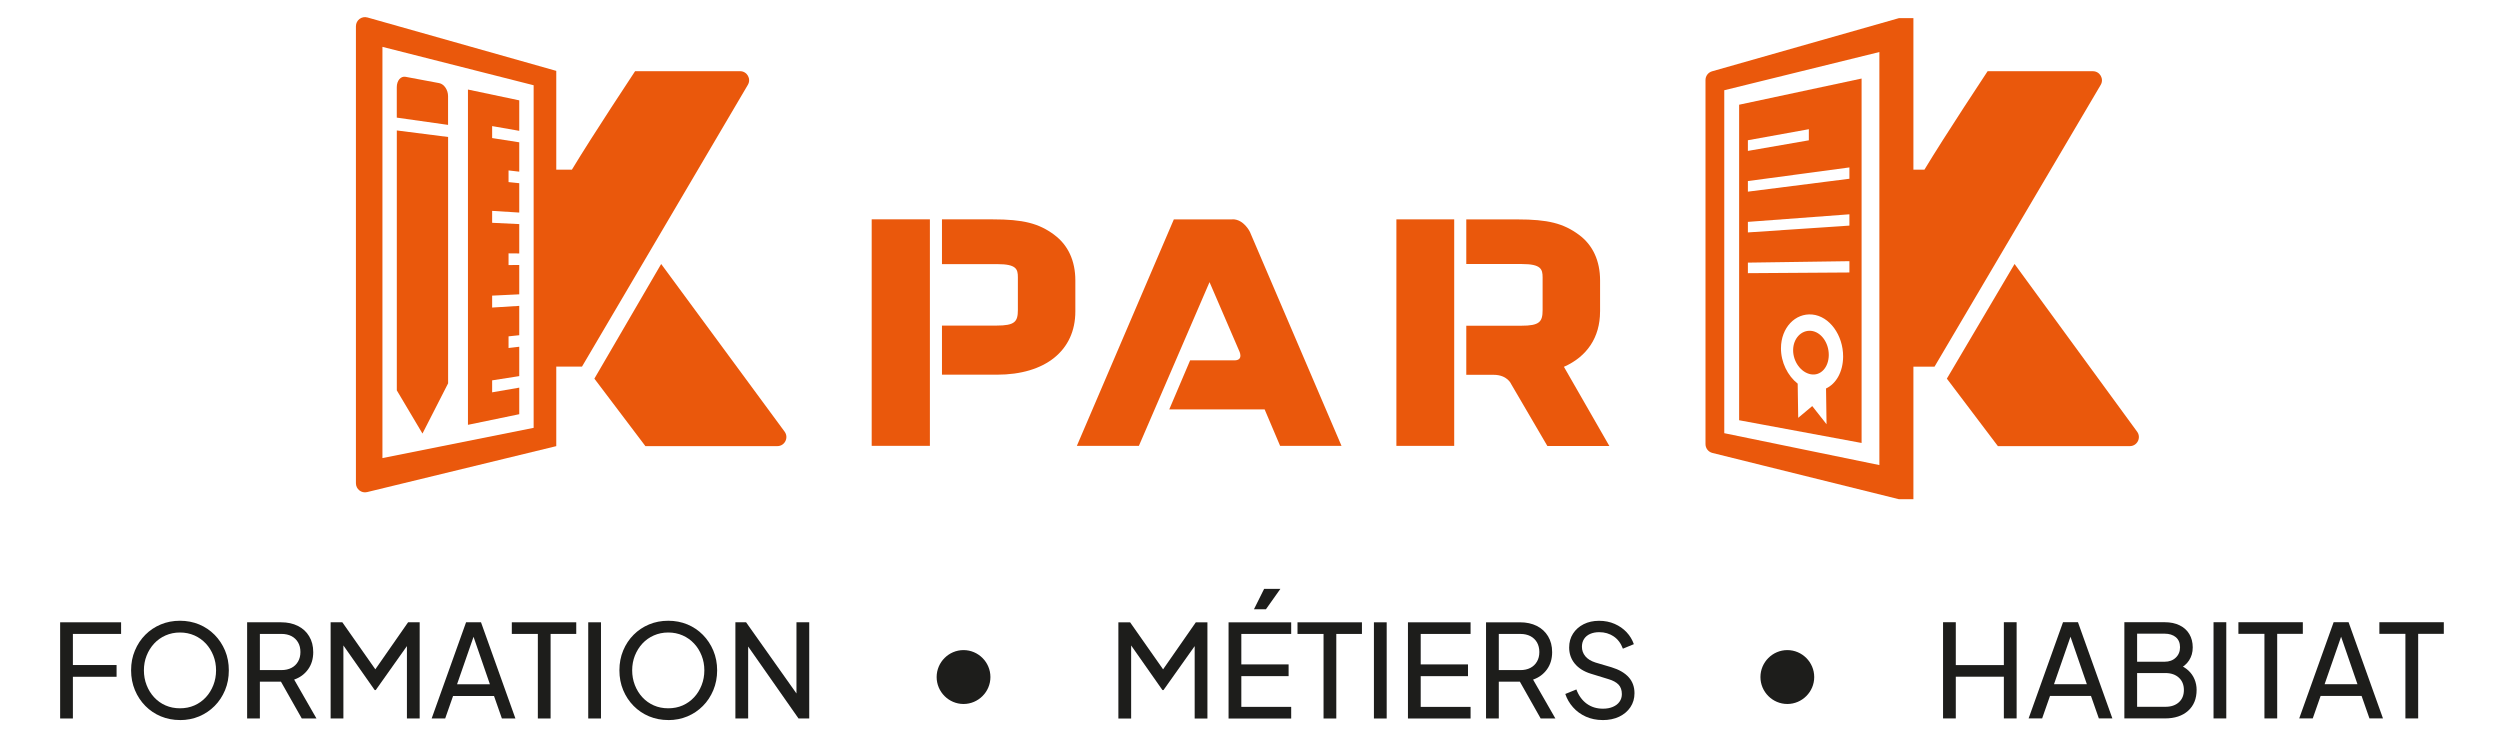 <?xml version="1.0" encoding="UTF-8"?> <svg xmlns="http://www.w3.org/2000/svg" width="160" height="47" viewBox="0 0 160 47" fill="none"><g clip-path="url(#clip0_9830_32498)"><path d="M59.513 14.037H55.788V28.534H59.513V14.037Z" fill="#EA580C"></path><path d="M67.475 15.028C66.474 14.287 65.476 14.039 63.533 14.039H60.286V16.904H63.827C65.05 16.904 65.144 17.223 65.144 17.749V19.84C65.144 20.592 64.946 20.837 63.783 20.837H60.286V23.98H63.805C66.9 23.98 68.822 22.432 68.822 19.934V17.945C68.822 16.692 68.357 15.684 67.475 15.031V15.028Z" fill="#EA580C"></path><path d="M102.405 19.934V17.945C102.405 16.692 101.941 15.684 101.058 15.031C100.058 14.29 99.06 14.042 97.119 14.042H93.842V16.898H97.402C98.628 16.898 98.727 17.229 98.727 17.755V19.846C98.727 20.598 98.529 20.846 97.366 20.846H93.842V23.988H95.588C96.478 23.988 96.715 24.581 96.715 24.581L99.032 28.544H102.999L100.091 23.476C101.559 22.829 102.403 21.598 102.403 19.942L102.405 19.934Z" fill="#EA580C"></path><path d="M93.069 14.039H89.369V28.536H93.069V14.039Z" fill="#EA580C"></path><path d="M78.881 14.04H75.126L68.918 28.537H72.888L77.41 18.056L79.302 22.444C79.302 22.444 79.626 23.063 79.002 23.063H76.168L74.832 26.203H80.937L81.927 28.534H85.856L79.994 14.841C79.994 14.841 79.61 14.034 78.884 14.034L78.881 14.04Z" fill="#EA580C"></path><path d="M47.365 4.556H40.646C40.646 4.556 37.916 8.676 36.602 10.858H35.601V4.536L23.516 1.118C23.148 1.013 22.779 1.291 22.779 1.677V30.93C22.779 31.304 23.131 31.583 23.494 31.494L35.601 28.553V23.462H37.248L47.862 5.431C48.091 5.046 47.813 4.556 47.365 4.556ZM34.153 27.382L24.476 29.318V2.999L34.153 5.456V27.382Z" fill="#EA580C"></path><path d="M136.775 27.627L128.932 16.895L124.599 24.233L127.865 28.552H136.308C136.783 28.552 137.056 28.01 136.775 27.627Z" fill="#EA580C"></path><path d="M42.315 16.895L38.04 24.233L41.306 28.552H49.748C50.224 28.552 50.496 28.01 50.216 27.627L42.315 16.895Z" fill="#EA580C"></path><path d="M133.946 4.556H127.208C127.208 4.556 124.478 8.676 123.164 10.858H122.458V1.162H121.528L109.572 4.564C109.322 4.636 109.152 4.861 109.152 5.123V28.423C109.152 28.691 109.333 28.922 109.592 28.988L121.528 31.949H122.458V23.465H123.81L134.444 5.434C134.672 5.049 134.394 4.558 133.946 4.558V4.556ZM120.28 29.765L110.353 27.724V5.776L120.28 3.33V29.765Z" fill="#EA580C"></path><path d="M28.115 5.321L25.957 4.916C25.647 4.859 25.394 5.156 25.394 5.58V7.528L28.676 7.993V6.153C28.676 5.754 28.423 5.382 28.113 5.321H28.115Z" fill="#EA580C"></path><path d="M25.396 24.983L27.038 27.748L28.679 24.534V8.767L25.396 8.349V24.983Z" fill="#EA580C"></path><path d="M33.232 8.373V6.423L29.949 5.731V27.189L33.232 26.509V24.809L31.497 25.109V24.343L33.232 24.071V22.192L32.547 22.272V21.526L33.232 21.454V19.576L31.497 19.683V18.92L33.232 18.837V16.959L32.547 16.964V16.215L33.232 16.221V14.342L31.497 14.259V13.496L33.232 13.604V11.725L32.547 11.654V10.907L33.232 10.987V9.108L31.497 8.836V8.07L33.232 8.373Z" fill="#EA580C"></path><path d="M115.912 21.174C115.282 21.114 114.766 21.662 114.76 22.403C114.755 23.144 115.26 23.838 115.89 23.954C116.52 24.07 117.034 23.519 117.042 22.725C117.047 21.932 116.542 21.238 115.912 21.174Z" fill="#EA580C"></path><path d="M111.304 6.699V26.895L119.142 28.35V5.027L111.304 6.702V6.699ZM111.865 8.975L115.766 8.269V8.98L111.865 9.658V8.977V8.975ZM116.866 24.862L116.899 27.151L115.983 25.989L115.085 26.741L115.052 24.554C114.411 24.05 113.974 23.182 113.982 22.273C113.99 20.981 114.889 20.023 115.989 20.13C117.086 20.238 117.968 21.447 117.96 22.832C117.952 23.802 117.509 24.562 116.866 24.862ZM118.362 17.439L111.865 17.483V16.808L118.362 16.715V17.439ZM118.362 14.439L111.865 14.875V14.2L118.362 13.715V14.439ZM118.362 11.44L111.865 12.266V11.588L118.362 10.715V11.443V11.44Z" fill="#EA580C"></path><path d="M3.849 45.983V39.827H7.75V40.571H4.665V42.562H7.461V43.314H4.665V45.983H3.849Z" fill="#1D1D1B"></path><path d="M11.519 46.083C11.079 46.083 10.669 46.003 10.293 45.846C9.916 45.689 9.586 45.466 9.303 45.18C9.02 44.893 8.797 44.557 8.635 44.169C8.473 43.78 8.39 43.359 8.39 42.899C8.39 42.439 8.47 42.02 8.635 41.632C8.797 41.243 9.02 40.907 9.303 40.624C9.586 40.34 9.916 40.12 10.293 39.963C10.669 39.806 11.076 39.728 11.519 39.728C11.961 39.728 12.366 39.808 12.745 39.963C13.121 40.12 13.451 40.343 13.735 40.629C14.018 40.916 14.24 41.252 14.403 41.637C14.565 42.023 14.645 42.444 14.645 42.902C14.645 43.359 14.565 43.783 14.403 44.172C14.24 44.56 14.018 44.899 13.735 45.182C13.451 45.469 13.121 45.689 12.745 45.849C12.368 46.006 11.959 46.086 11.519 46.086V46.083ZM11.519 45.331C11.854 45.331 12.162 45.27 12.443 45.147C12.723 45.023 12.968 44.849 13.174 44.626C13.38 44.403 13.539 44.144 13.655 43.849C13.77 43.554 13.828 43.24 13.828 42.902C13.828 42.563 13.77 42.252 13.655 41.96C13.539 41.668 13.38 41.409 13.174 41.188C12.968 40.968 12.723 40.792 12.443 40.668C12.162 40.544 11.854 40.48 11.519 40.48C11.183 40.48 10.876 40.544 10.595 40.668C10.315 40.792 10.07 40.965 9.864 41.188C9.658 41.411 9.498 41.67 9.383 41.96C9.267 42.252 9.21 42.566 9.21 42.902C9.21 43.238 9.267 43.554 9.383 43.849C9.498 44.144 9.658 44.403 9.864 44.626C10.07 44.849 10.312 45.023 10.595 45.147C10.878 45.27 11.183 45.331 11.519 45.331Z" fill="#1D1D1B"></path><path d="M15.816 45.983V39.827H17.993C18.4 39.827 18.757 39.904 19.065 40.059C19.373 40.213 19.615 40.433 19.785 40.72C19.959 41.006 20.047 41.345 20.047 41.736C20.047 42.166 19.937 42.532 19.717 42.838C19.497 43.144 19.2 43.364 18.826 43.493L20.253 45.981H19.313L17.803 43.312L18.348 43.626H16.632V45.981H15.816V45.983ZM16.632 42.885H18.018C18.26 42.885 18.471 42.838 18.653 42.744C18.834 42.651 18.974 42.516 19.076 42.339C19.178 42.163 19.227 41.959 19.227 41.728C19.227 41.496 19.178 41.287 19.076 41.114C18.974 40.94 18.834 40.805 18.653 40.711C18.471 40.618 18.26 40.571 18.018 40.571H16.632V42.885Z" fill="#1D1D1B"></path><path d="M21.16 45.983V39.827H21.91L24.212 43.108H23.832L26.117 39.827H26.859V45.983H26.043V40.852L26.331 40.943L24.047 44.166H23.981L21.721 40.943L21.977 40.852V45.983H21.16Z" fill="#1D1D1B"></path><path d="M27.626 45.983L29.828 39.827H30.785L32.987 45.983H32.121L31.618 44.546H28.995L28.492 45.983H27.626ZM29.251 43.794H31.354L30.191 40.422H30.422L29.251 43.794Z" fill="#1D1D1B"></path><path d="M34.422 45.983V40.571H32.756V39.827H36.88V40.571H35.238V45.983H34.422Z" fill="#1D1D1B"></path><path d="M37.647 45.983V39.827H38.463V45.983H37.647Z" fill="#1D1D1B"></path><path d="M42.768 46.083C42.328 46.083 41.922 46.003 41.542 45.846C41.166 45.689 40.836 45.466 40.553 45.18C40.269 44.893 40.047 44.557 39.884 44.169C39.722 43.78 39.642 43.359 39.642 42.899C39.642 42.439 39.722 42.02 39.884 41.632C40.047 41.243 40.269 40.907 40.553 40.624C40.836 40.34 41.166 40.12 41.542 39.963C41.919 39.806 42.328 39.728 42.768 39.728C43.208 39.728 43.618 39.808 43.994 39.963C44.371 40.12 44.701 40.343 44.984 40.629C45.267 40.916 45.49 41.252 45.652 41.637C45.814 42.023 45.897 42.444 45.897 42.902C45.897 43.359 45.814 43.783 45.652 44.172C45.49 44.56 45.267 44.899 44.984 45.182C44.701 45.469 44.371 45.689 43.994 45.849C43.618 46.006 43.211 46.086 42.768 46.086V46.083ZM42.768 45.331C43.104 45.331 43.412 45.27 43.692 45.147C43.972 45.023 44.217 44.849 44.423 44.626C44.63 44.403 44.789 44.144 44.904 43.849C45.02 43.554 45.078 43.24 45.078 42.902C45.078 42.563 45.02 42.252 44.904 41.96C44.789 41.668 44.63 41.409 44.423 41.188C44.217 40.968 43.975 40.792 43.692 40.668C43.412 40.544 43.104 40.48 42.768 40.48C42.433 40.48 42.125 40.544 41.845 40.668C41.564 40.792 41.319 40.965 41.113 41.188C40.907 41.411 40.748 41.67 40.632 41.96C40.517 42.252 40.459 42.566 40.459 42.902C40.459 43.238 40.517 43.554 40.632 43.849C40.748 44.144 40.907 44.403 41.113 44.626C41.319 44.849 41.564 45.023 41.845 45.147C42.125 45.27 42.433 45.331 42.768 45.331Z" fill="#1D1D1B"></path><path d="M47.065 45.983V39.827H47.75L51.271 44.802L50.974 44.835V39.827H51.791V45.983H51.106L47.601 40.976L47.882 40.943V45.983H47.065Z" fill="#1D1D1B"></path><path d="M71.576 45.984V39.828H72.327L74.628 43.109H74.249L76.533 39.828H77.275V45.984H76.459V40.853L76.748 40.944L74.463 44.166H74.397L72.137 40.944L72.393 40.853V45.984H71.576Z" fill="#1D1D1B"></path><path d="M78.628 45.984V39.828H82.636V40.572H79.445V42.522H82.471V43.274H79.445V45.24H82.636V45.984H78.628ZM80.253 38.993L80.904 37.688H81.944L81.02 38.993H80.253Z" fill="#1D1D1B"></path><path d="M84.707 45.984V40.572H83.04V39.828H87.164V40.572H85.523V45.984H84.707Z" fill="#1D1D1B"></path><path d="M87.931 45.984V39.828H88.748V45.984H87.931Z" fill="#1D1D1B"></path><path d="M90.109 45.984V39.828H94.117V40.572H90.925V42.522H93.952V43.274H90.925V45.241H94.117V45.984H90.109Z" fill="#1D1D1B"></path><path d="M95.106 45.984V39.828H97.284C97.691 39.828 98.048 39.905 98.356 40.059C98.664 40.214 98.903 40.434 99.076 40.721C99.249 41.007 99.337 41.346 99.337 41.737C99.337 42.167 99.227 42.533 99.007 42.839C98.787 43.145 98.491 43.365 98.117 43.494L99.544 45.982H98.603L97.094 43.313L97.638 43.627H95.923V45.982H95.106V45.984ZM95.923 42.886H97.308C97.55 42.886 97.762 42.839 97.944 42.745C98.125 42.651 98.265 42.517 98.367 42.34C98.469 42.164 98.518 41.96 98.518 41.729C98.518 41.497 98.466 41.288 98.367 41.114C98.265 40.941 98.125 40.806 97.944 40.712C97.762 40.619 97.55 40.572 97.308 40.572H95.923V42.886Z" fill="#1D1D1B"></path><path d="M102.562 46.083C102.177 46.083 101.823 46.009 101.498 45.866C101.174 45.72 100.899 45.521 100.673 45.265C100.448 45.012 100.283 44.728 100.179 44.414L100.888 44.125C101.036 44.522 101.259 44.825 101.553 45.039C101.847 45.251 102.191 45.356 102.587 45.356C102.829 45.356 103.04 45.318 103.222 45.24C103.403 45.163 103.546 45.056 103.645 44.915C103.747 44.775 103.799 44.61 103.799 44.422C103.799 44.163 103.725 43.96 103.582 43.811C103.436 43.662 103.222 43.546 102.941 43.464L101.812 43.117C101.366 42.979 101.023 42.761 100.783 42.469C100.544 42.175 100.426 41.83 100.426 41.439C100.426 41.103 100.508 40.809 100.673 40.552C100.838 40.296 101.064 40.095 101.352 39.949C101.641 39.803 101.971 39.731 102.339 39.731C102.708 39.731 103.04 39.798 103.34 39.93C103.64 40.062 103.893 40.238 104.104 40.464C104.313 40.687 104.467 40.943 104.566 41.227L103.865 41.516C103.739 41.175 103.544 40.913 103.277 40.731C103.01 40.55 102.7 40.459 102.348 40.459C102.128 40.459 101.935 40.497 101.765 40.572C101.597 40.646 101.468 40.756 101.377 40.897C101.286 41.04 101.243 41.205 101.243 41.392C101.243 41.618 101.314 41.819 101.457 41.996C101.6 42.172 101.817 42.307 102.108 42.401L103.139 42.706C103.623 42.855 103.989 43.067 104.236 43.343C104.484 43.618 104.607 43.96 104.607 44.367C104.607 44.703 104.519 45.001 104.346 45.26C104.173 45.519 103.934 45.72 103.629 45.868C103.324 46.014 102.966 46.086 102.562 46.086V46.083Z" fill="#1D1D1B"></path><path d="M124.355 45.979V39.822H125.171V42.566H128.247V39.822H129.064V45.979H128.247V43.309H125.171V45.979H124.355Z" fill="#1D1D1B"></path><path d="M129.831 45.979L132.033 39.822H132.99L135.192 45.979H134.326L133.823 44.541H131.2L130.697 45.979H129.831ZM131.456 43.789H133.559L132.396 40.417H132.627L131.456 43.789Z" fill="#1D1D1B"></path><path d="M135.959 45.979V39.822H138.548C138.911 39.822 139.227 39.888 139.497 40.021C139.766 40.153 139.975 40.34 140.118 40.583C140.261 40.825 140.335 41.109 140.335 41.434C140.335 41.759 140.256 42.018 140.102 42.263C139.945 42.508 139.714 42.698 139.414 42.83L139.406 42.524C139.67 42.624 139.887 42.753 140.06 42.916C140.234 43.078 140.363 43.265 140.451 43.477C140.539 43.69 140.583 43.915 140.583 44.152C140.583 44.72 140.401 45.166 140.038 45.491C139.676 45.816 139.181 45.979 138.554 45.979H135.956H135.959ZM136.775 42.351H138.532C138.829 42.351 139.068 42.263 139.249 42.089C139.431 41.916 139.522 41.695 139.522 41.423C139.522 41.15 139.431 40.927 139.249 40.778C139.068 40.629 138.829 40.555 138.532 40.555H136.775V42.348V42.351ZM136.775 45.235H138.59C138.947 45.235 139.233 45.138 139.447 44.946C139.662 44.753 139.769 44.491 139.769 44.161C139.769 43.83 139.662 43.566 139.447 43.37C139.233 43.175 138.947 43.075 138.59 43.075H136.775V45.232V45.235Z" fill="#1D1D1B"></path><path d="M141.666 45.979V39.822H142.482V45.979H141.666Z" fill="#1D1D1B"></path><path d="M144.924 45.979V40.566H143.258V39.822H147.381V40.566H145.74V45.979H144.924Z" fill="#1D1D1B"></path><path d="M147.15 45.979L149.352 39.822H150.309L152.511 45.979H151.645L151.142 44.541H148.519L148.016 45.979H147.15ZM148.775 43.789H150.878L149.715 40.417H149.946L148.775 43.789Z" fill="#1D1D1B"></path><path d="M153.946 45.979V40.566H152.28V39.822H156.404V40.566H154.763V45.979H153.946Z" fill="#1D1D1B"></path><path d="M61.666 41.606C62.612 41.606 63.387 42.383 63.387 43.331C63.387 44.278 62.612 45.055 61.666 45.055C60.72 45.055 59.945 44.278 59.945 43.331C59.945 42.383 60.72 41.606 61.666 41.606Z" fill="#1D1D1B"></path><path d="M114.389 41.606C115.335 41.606 116.11 42.383 116.11 43.331C116.11 44.278 115.335 45.055 114.389 45.055C113.443 45.055 112.668 44.278 112.668 43.331C112.668 42.383 113.443 41.606 114.389 41.606Z" fill="#1D1D1B"></path></g><defs><clipPath id="clip0_9830_32498"><rect width="160" height="46" fill="white" transform="translate(0 0.545)"></rect></clipPath></defs></svg> 